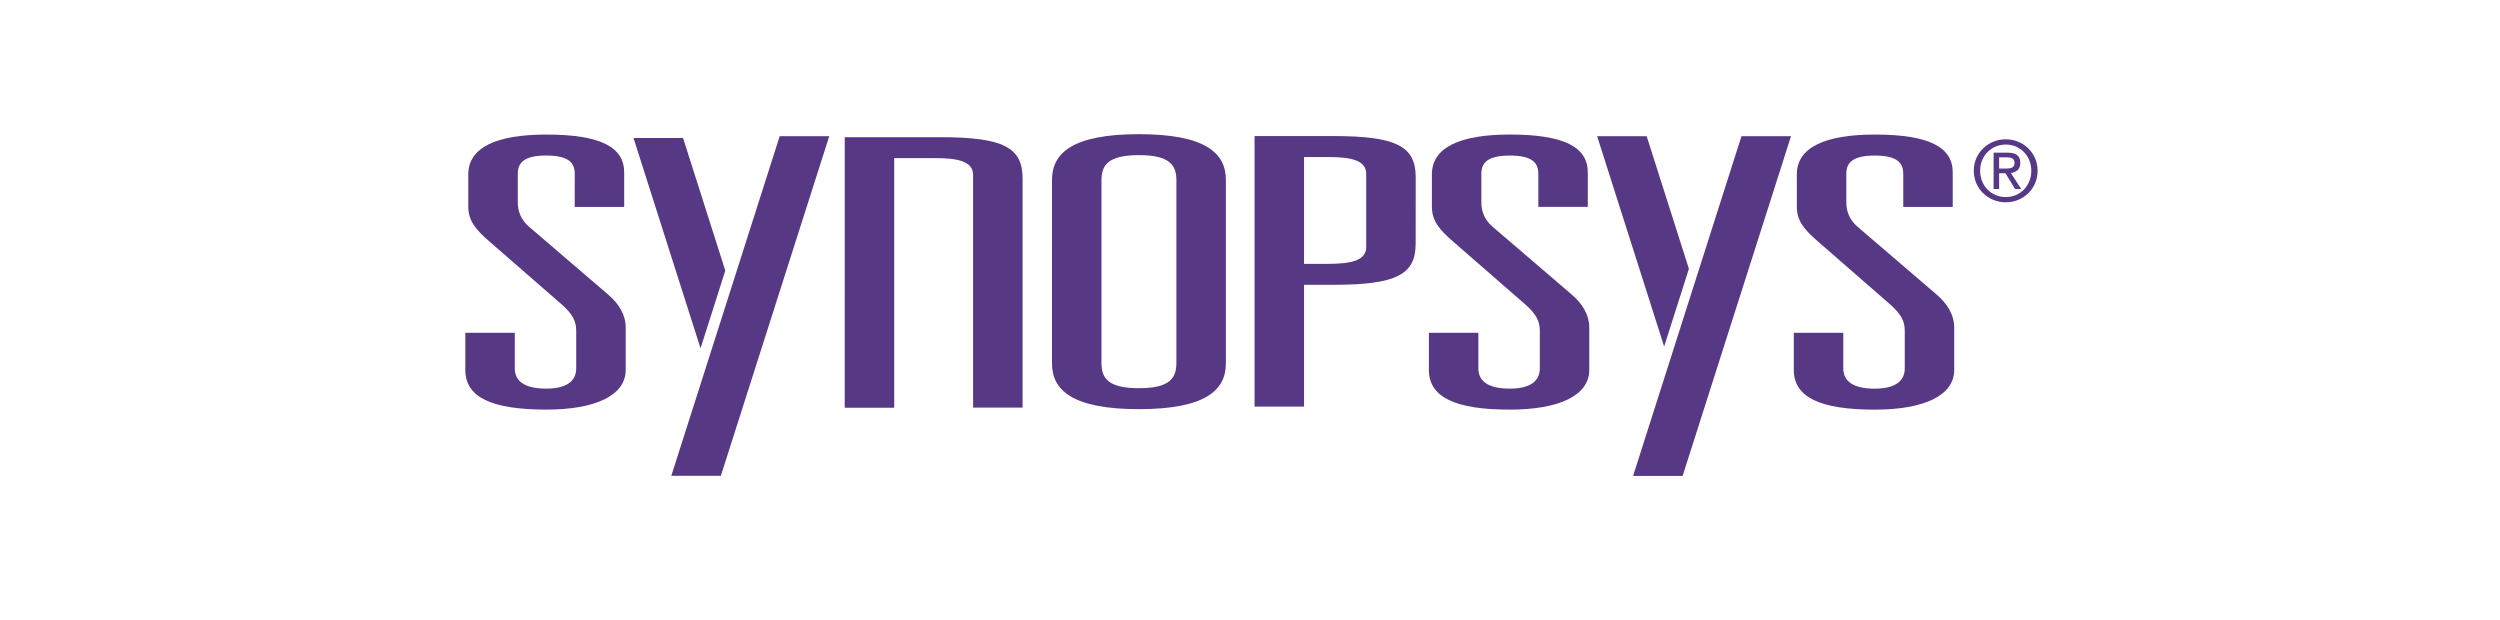<svg width="242" height="60" viewBox="0 0 242 60" fill="none" xmlns="http://www.w3.org/2000/svg">
<g clip-path="url(#clip0_4670_5253)">
<path d="M55.635 16.835C55.635 15.818 55.126 15.055 52.88 15.055C50.628 15.055 50.122 15.817 50.122 16.835V19.59C50.122 20.424 50.412 21.259 51.21 21.948L58.824 28.477C59.915 29.383 60.568 30.508 60.568 31.669V35.803C60.568 38.273 57.663 39.649 52.877 39.649C47.582 39.649 45.041 38.453 45.043 35.803V32.215H49.832L49.83 35.659C49.83 36.894 50.774 37.618 52.877 37.618C54.836 37.618 55.778 36.894 55.778 35.659V31.994C55.778 31.087 55.416 30.397 54.401 29.493L47.362 23.364C46.057 22.237 45.331 21.366 45.331 20.026V16.871C45.331 14.296 48.016 13.025 52.879 13.025C58.247 13.025 60.421 14.296 60.421 16.69V20.028H55.633L55.635 16.835Z" fill="#573885"/>
<path d="M106.621 35.11C106.621 36.561 107.199 37.578 110.248 37.578C113.295 37.578 113.876 36.561 113.876 35.11V17.482C113.876 16.033 113.296 15.016 110.25 15.016C107.202 15.016 106.621 16.032 106.621 17.482V35.11ZM101.834 17.412C101.834 14.836 103.79 12.988 110.25 12.988C116.706 12.988 118.665 14.836 118.665 17.412L118.664 35.18C118.664 37.755 116.708 39.607 110.248 39.607C103.792 39.607 101.832 37.755 101.832 35.18L101.834 17.412Z" fill="#573885"/>
<path d="M128.55 25.54C130.727 25.54 132.25 25.249 132.25 23.907V16.834C132.25 15.491 130.727 15.201 128.55 15.201H126.231V25.54L128.55 25.54ZM121.441 13.17H129.06C135.228 13.17 137.041 14.184 137.041 17.16L137.036 23.58C137.036 26.554 135.222 27.57 129.06 27.57H126.231V39.359H121.441V13.17Z" fill="#573885"/>
<path d="M148.91 16.836C148.91 15.819 148.401 15.058 146.155 15.058C143.903 15.058 143.395 15.82 143.395 16.836V19.591C143.395 20.426 143.685 21.26 144.484 21.949L152.102 28.478C153.189 29.385 153.841 30.509 153.841 31.67V35.807C153.841 38.274 150.942 39.651 146.153 39.651C140.857 39.651 138.316 38.454 138.316 35.805V32.215H143.106V35.66C143.106 36.895 144.05 37.62 146.153 37.62C148.112 37.62 149.054 36.896 149.054 35.66V31.995C149.054 31.089 148.694 30.401 147.675 29.495L140.639 23.362C139.33 22.237 138.608 21.366 138.608 20.026V16.868C138.608 14.292 141.292 13.023 146.155 13.023C151.522 13.023 153.698 14.292 153.698 16.69V20.026H148.91L148.91 16.836Z" fill="#573885"/>
<path d="M184.236 16.837C184.236 15.82 183.727 15.058 181.481 15.058C179.231 15.058 178.723 15.82 178.723 16.837V19.595C178.723 20.427 179.013 21.261 179.811 21.949L187.428 28.482C188.517 29.389 189.167 30.511 189.167 31.672V35.809C189.167 38.276 186.268 39.653 181.48 39.653C176.183 39.653 173.641 38.456 173.641 35.809V32.217H178.431L178.43 35.662C178.43 36.897 179.375 37.622 181.48 37.622C183.435 37.622 184.38 36.898 184.38 35.662V31.997C184.38 31.091 184.017 30.403 183.001 29.497L175.965 23.364C174.658 22.242 173.934 21.372 173.934 20.028V16.87C173.934 14.299 176.617 13.025 181.481 13.025C186.848 13.025 189.025 14.299 189.025 16.692V20.028H184.236L184.236 16.837Z" fill="#573885"/>
<path d="M75.476 13.182H80.272L69.779 46.055H64.984L75.476 13.182Z" fill="#573885"/>
<path d="M67.812 33.718L61.324 13.357H66.119L70.208 26.195L67.812 33.718Z" fill="#573885"/>
<path d="M168.576 13.182H173.37L162.876 46.072H158.082L168.576 13.182Z" fill="#573885"/>
<path d="M161.089 33.542L154.602 13.182H159.396L163.487 26.021L161.089 33.542Z" fill="#573885"/>
<path d="M98.962 39.459H98.986V17.271C98.986 14.296 97.171 13.279 91.007 13.279H81.771L81.769 39.47H86.557L86.559 39.459V15.305H90.499C92.674 15.305 94.197 15.598 94.197 16.938V39.457L98.962 39.459Z" fill="#573885"/>
<path d="M194.154 16.315C194.605 16.315 195.008 16.284 195.008 15.744C195.008 15.305 194.614 15.228 194.243 15.228H193.516V16.314L194.154 16.315ZM193.516 18.292H192.981V14.776H194.322C195.154 14.776 195.566 15.081 195.566 15.774C195.566 16.407 195.168 16.68 194.653 16.745L195.653 18.292H195.058L194.127 16.769H193.516L193.516 18.292ZM194.164 19.076C195.543 19.076 196.63 17.994 196.63 16.525C196.63 15.081 195.543 13.992 194.164 13.992C192.763 13.992 191.677 15.081 191.677 16.525C191.677 17.994 192.763 19.076 194.164 19.076ZM191.062 16.525C191.062 14.776 192.482 13.484 194.164 13.484C195.823 13.484 197.24 14.777 197.24 16.525C197.24 18.293 195.823 19.584 194.164 19.584C192.483 19.584 191.062 18.291 191.062 16.525Z" fill="#573885"/>
</g>
<defs>
<clipPath id="clip0_4670_5253">
<rect width="153.854" height="34.84" fill="white" transform="translate(44.145 12.121)"/>
</clipPath>
</defs>
</svg>
